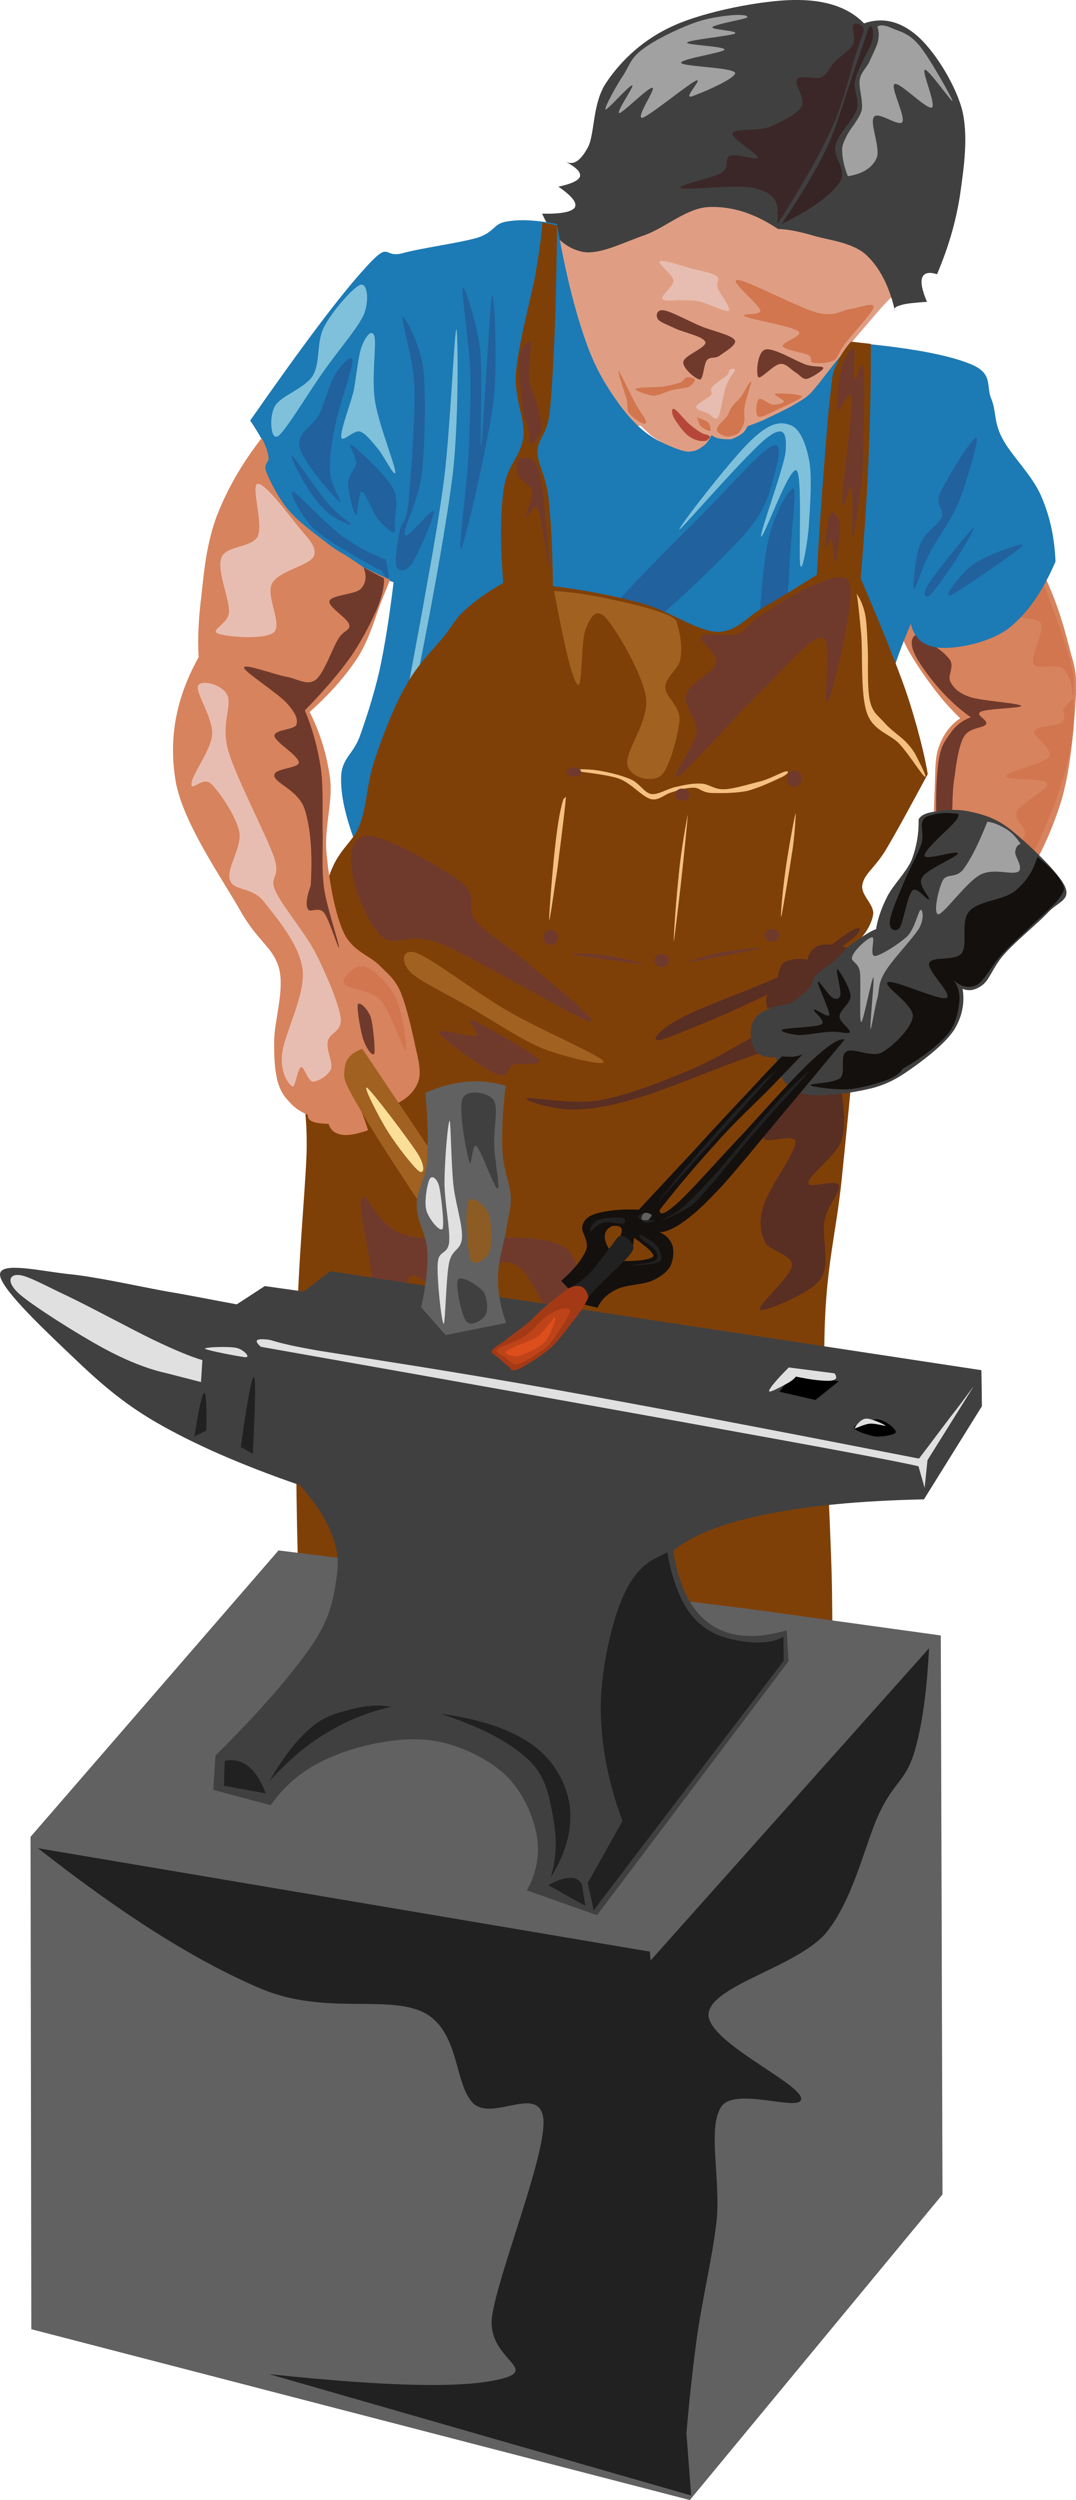 <?xml version="1.0" encoding="utf-8"?>
<!-- Generator: Adobe Illustrator 10.0, SVG Export Plug-In . SVG Version: 3.0.0 Build 77)  --><svg enable-background="new 0 0 296.82 689.112" height="689.112" i:pageBounds="0 792 612 0" i:rulerOrigin="0 0" i:viewOrigin="157 740" overflow="visible" space="preserve" viewBox="0 0 296.82 689.112" width="296.82" xmlns="http://www.w3.org/2000/svg" xmlns:a="http://ns.adobe.com/AdobeSVGViewerExtensions/3.0/" xmlns:graph="http://ns.adobe.com/Graphs/1.0/" xmlns:i="http://ns.adobe.com/AdobeIllustrator/10.0/" xmlns:x="http://ns.adobe.com/Extensibility/1.0/" xmlns:xlink="http://www.w3.org/1999/xlink">
  <g i:dimmedPercent="50" i:layer="yes" i:rgbTrio="#4F008000FFFF" id="Layer_1">
    <g>
      <path clip-rule="evenodd" d="M247.535,169.704     c0.758,0.864,2.125,1.224,4.248,1.476c2.053,0.108,5.004,0.432,8.172-0.432c3.061-0.972,7.164-3.456,10.225-5.076     c2.988-1.8,5.256-2.771,7.775-5.004c2.412-2.304,4.682-5.076,6.805-8.46c2.268,3.852,4.141,7.992,5.904,12.42     c1.764,4.5,3.168,9.36,4.355,14.004c1.08,4.356,2.053,5.688,1.801,12.6c-0.396,6.984-1.225,19.512-3.852,28.836     c-2.773,9.18-6.732,17.604-12.277,25.848l-23.219-8.496c-0.037-8.388,0.143-15.048,0.395-20.412     c0.182-5.364,0.037-8.352,1.225-11.448c1.225-3.204,3.023-5.724,5.797-7.56c-2.736-2.628-5.293-5.472-7.813-8.928     c-2.664-3.492-5.832-8.316-7.416-11.556C248.076,174.24,247.32,171.684,247.535,169.704z" fill="#D7835D" fill-rule="evenodd" i:knockout="Off"/>
      <path clip-rule="evenodd" d="M252.469,175.068     c4.68,2.304,7.775,4.464,9.432,6.624c1.584,2.052-0.684,4.464,0.287,6.264c0.9,1.692,2.232,3.096,5.508,4.212     c3.24,1.044,13.465,1.656,14.004,2.376c0.434,0.684-9.576,0.72-11.16,1.656c-1.764,0.936,2.232,2.196,1.441,3.492     c-0.936,1.044-4.5,0.864-5.977,3.204c-1.477,2.376-2.16,7.164-2.627,10.872c-0.648,3.636-0.613,7.272-0.721,10.512     c-0.072,3.132-0.217,5.76-0.037,8.172l-4.066-0.252c-0.504-9.288-0.396-16.056,0.18-21.132c0.576-5.076,1.656-6.444,3.24-8.676     c1.475-2.268,3.42-3.78,5.832-4.68c-3.096-2.196-5.76-4.608-8.389-7.524c-2.736-3.024-5.867-7.272-7.057-9.828     C251.172,177.804,251.209,176.04,252.469,175.068z" fill="#6F3A2C" fill-rule="evenodd" i:knockout="Off"/>
      <path clip-rule="evenodd" d="M296.027,192.384     c0.721,6.264-0.215,13.392-2.664,21.924c-2.52,8.46-6.551,17.784-12.24,28.512l-5.219-4.428c3.744-3.096,6.012-5.832,6.805-8.208     c0.646-2.52-3.24-3.996-2.232-6.372c0.971-2.376,8.928-6.3,8.459-7.884c-0.539-1.692-11.52-0.72-11.412-1.944     c0-1.368,10.584-3.384,11.916-5.472c1.152-2.124-4.607-5.472-4.104-6.984c0.504-1.62,5.688-1.188,7.092-2.16     c1.297-1.008,1.549-2.232,0.756-3.816L296.027,192.384z" fill="#D2764F" fill-rule="evenodd" i:knockout="Off"/>
      <path clip-rule="evenodd" d="M295.992,192.636     c-0.107-4.068-1.045-6.732-2.809-8.388c-1.908-1.548-7.055,0.684-8.064-1.224c-0.971-2.196,2.809-8.568,2.16-10.944     c-0.898-2.304-7.127-1.116-7.02-2.844c0.072-1.836,2.701-4.428,7.74-7.92c2.412,6.336,4.355,11.412,5.688,15.516     c1.225,3.996,1.945,6.192,2.305,8.82C296.352,188.244,296.352,190.62,295.992,192.636z" fill="#D2764F" fill-rule="evenodd" i:knockout="Off"/>
      <path clip-rule="evenodd" d="M179.676,120.096l-2.988-2.772l-6.984,1.26     c-7.451-5.796-12.455-13.32-15.154-22.86c-2.736-9.648-3.168-20.88-1.152-34.272l8.568,0.576l-2.953-7.668     c3.348-1.98,5.041-3.492,5.221-4.536c0.18-1.152-1.439-1.836-4.465-2.052c5.148-5.328,8.137-9.18,9.396-11.7     c1.115-2.556,0.324-3.672-2.377-3.348c2.701-4.068,4.572-6.948,5.762-9.072c1.15-2.124,1.475-3.204,1.115-3.384     c3.779-5.076,8.748-9.144,15.443-12.204c6.625-3.24,15.408-6.408,24.012-6.444c8.461,0,18.576,2.268,26.605,6.372     c7.92,4.032,17.027,9.396,20.951,17.46c3.672,7.992,2.447,21.888,2.016,30.024c-0.504,8.028-1.764,13.788-4.32,17.82     c-1.619-0.648-2.734-0.576-3.49,0.36c-0.793,0.972-1.189,2.484-1.189,5.076c-1.439-0.828-3.348-0.288-5.867,1.62     c-2.629,1.836-5.904,5.832-9.252,9.756c-3.42,3.888-6.84,8.244-10.656,13.355c-1.332,2.521-3.744,4.896-7.381,7.272     c-3.707,2.412-8.279,4.5-14.256,6.804c-1.223,1.836-2.592,2.988-4.248,3.456c-1.764,0.468-3.527,0.252-5.723-0.648     c-1.477,2.772-3.529,4.212-6.301,4.176C187.236,124.488,183.744,123.012,179.676,120.096z" fill="#DF9E83" fill-rule="evenodd" i:knockout="Off"/>
      <path clip-rule="evenodd" d="M230.039,99.324     c1.369-0.972,1.369-2.376,3.205-4.752c1.871-2.484,7.379-8.316,7.775-9.864c0.217-1.548-3.779,0.036-6.299,0.432     c-2.557,0.288-4.105,2.268-9.217,1.08c-5.328-1.44-19.439-9-22.068-9.072c-2.555-0.036,5.797,6.552,6.301,8.388     c0.18,1.62-5.904,0.648-4.213,1.656c1.836,0.972,12.744,2.664,14.689,4.104c1.654,1.368-4.752,2.988-4.248,4.176     c0.504,1.044,5.543,1.656,7.055,2.412c1.332,0.756,0.109,1.836,1.332,2.124C225.539,100.188,228.455,100.188,230.039,99.324z" fill="#D2764F" fill-rule="evenodd" i:knockout="Off"/>
      <path clip-rule="evenodd" d="M201.961,112.104     c-0.686,0.792-0.721,1.512-1.369,2.556c-0.756,1.044-2.809,2.592-2.809,3.672c-0.143,1.008,1.441,1.62,2.412,1.98     c0.938,0.108,2.412-0.144,3.313-0.756c0.828-0.792,1.369-1.836,1.764-3.132c0.324-1.224-0.215-2.664,0.18-4.464     c0.252-1.944,1.908-6.372,1.766-6.768c-0.324-0.468-1.908,2.916-2.809,4.176C203.473,110.484,202.607,111.168,201.961,112.104z" fill="#D2764F" fill-rule="evenodd" i:knockout="Off"/>
      <path clip-rule="evenodd" d="M227.123,101.448     c-0.215-0.72-2.088-0.108-4.787-0.936c-2.771-0.936-9-4.788-11.195-4.176c-2.305,0.576-2.629,6.912-1.945,7.632     c0.721,0.612,4.141-3.42,5.977-3.636c1.656-0.252,2.916,1.476,4.176,2.268c1.152,0.576,1.908,2.016,3.24,1.836     C223.92,104.112,227.053,102.096,227.123,101.448z" fill="#6F3A2C" fill-rule="evenodd" i:knockout="Off"/>
      <path clip-rule="evenodd" d="M183.096,85.536     c2.016,0.252,6.949,3.024,10.369,4.428c3.203,1.296,8.352,2.376,9.215,3.78c0.793,1.332-3.023,3.384-4.248,4.356     c-1.404,0.864-2.555,0.108-3.455,1.224c-0.865,1.08-0.9,5.112-1.908,5.292c-1.117-0.072-4.861-3.132-4.572-4.896     c0.287-1.8,6.301-3.816,6.084-5.364c-0.396-1.62-5.867-2.664-8.064-3.708c-2.232-1.044-4.5-1.872-5.004-2.628     C180.828,87.048,181.08,85.248,183.096,85.536z" fill="#6F3A2C" fill-rule="evenodd" i:knockout="Off"/>
      <path clip-rule="evenodd" d="M191.699,104.652     c0.037,0.396-0.791,1.548-1.799,2.052c-1.117,0.36-2.771,0.396-4.393,0.792c-1.691,0.36-3.6,1.584-5.291,1.584     c-1.836-0.18-5.293-1.512-4.934-1.908c0.361-0.432,5.148-0.396,7.273-0.576c2.016-0.288,3.814-0.756,5.004-1.116     c1.115-0.432,1.152-1.368,1.908-1.44C190.152,103.788,191.592,104.22,191.699,104.652z" fill="#D2764F" fill-rule="evenodd" i:knockout="Off"/>
      <path clip-rule="evenodd" d="M192.924,115.344     c0.432,0.144,1.943,0.576,2.447,1.152c0.506,0.54,0.793,2.052,0.576,2.304c-0.324,0.108-2.051-0.684-2.555-1.26     c-0.686-0.684-0.938-2.16-1.045-2.484C192.24,114.696,192.385,115.02,192.924,115.344z" fill="#D2764F" fill-rule="evenodd" i:knockout="Off"/>
      <path clip-rule="evenodd" d="M194.221,119.664     c-1.225-0.54-2.449-1.44-3.816-2.556c-1.512-1.26-3.637-4.068-4.428-4.392c-0.793-0.36-0.756,1.224-0.037,2.52     c0.756,1.26,2.592,4.032,4.248,5.112c1.477,1.008,3.025,1.44,4.645,1.152c0.684-0.504,1.152-0.828,1.008-1.116     C195.695,120.06,195.156,119.772,194.221,119.664z" fill="#B64738" fill-rule="evenodd" i:knockout="Off"/>
      <path clip-rule="evenodd" d="M178.164,116.064     c-0.324-1.08-1.836-2.844-3.023-5.148c-1.297-2.34-4.141-8.496-4.5-8.604c-0.469-0.108,1.764,5.976,2.268,7.956     c0.396,1.908-0.107,2.448,0.576,3.564c0.684,0.972,2.664,2.412,3.564,2.772C177.768,116.928,178.416,116.928,178.164,116.064z" fill="#D2764F" fill-rule="evenodd" i:knockout="Off"/>
      <path clip-rule="evenodd" d="M191.088,74.124     c2.664,0.648,5.328,1.08,6.625,1.98c1.08,0.792-0.324,1.692,0.252,3.276c0.574,1.62,3.779,5.508,3.096,6.264     c-0.9,0.504-5.725-1.944-7.813-2.484c-2.125-0.468-2.988-0.324-4.68-0.396c-1.873-0.144-5.4,0.468-5.869-0.396     c-0.432-0.936,3.061-3.348,3.098-5.004c-0.252-1.836-4.609-4.752-3.744-5.292C182.844,71.424,188.496,73.404,191.088,74.124z" fill="#E8BDB1" fill-rule="evenodd" i:knockout="Off"/>
      <path clip-rule="evenodd" d="M202.717,102.132     c-0.289,0.756-1.656,2.088-2.449,4.284c-0.791,2.124-1.367,7.2-2.123,8.568c-0.9,1.152-1.801-0.54-2.844-1.044     c-1.152-0.504-3.385-1.008-3.24-1.8c0.107-0.828,3.275-2.412,4.068-3.204c0.611-0.9-0.506-1.296,0.252-2.16     c0.684-0.972,3.383-2.592,4.211-3.348c0.721-0.864,0.359-1.368,0.721-1.512C201.6,101.7,202.859,101.268,202.717,102.132z" fill="#E8BDB1" fill-rule="evenodd" i:knockout="Off"/>
      <path clip-rule="evenodd" d="M221.184,109.26     c0.145,0.576-3.887,2.304-5.867,3.24c-2.053,0.936-5.148,2.7-6.084,2.376c-1.008-0.504-0.613-4.248,0.072-4.824     c0.684-0.54,2.627,1.296,3.887,1.476c1.117,0.036,2.881-0.324,3.061-0.792c0.107-0.54-3.275-2.016-2.375-2.196     C214.668,108.288,220.896,108.576,221.184,109.26z" fill="#D2764F" fill-rule="evenodd" i:knockout="Off"/>
      <path clip-rule="evenodd" d="M214.596,63.108     c-6.623-4.428-12.816-6.264-18.973-6.048c-6.191,0.252-11.916,5.616-17.746,7.74c-5.941,2.016-12.529,5.544-17.244,4.608     c-4.789-1.044-8.389-4.5-11.089-10.512c5.257,0.108,8.208-0.504,9.001-1.692c0.756-1.296-0.793-3.168-4.5-5.76     c3.563-0.72,5.543-1.692,5.939-2.772c0.324-1.152-0.936-2.484-3.781-3.996c2.197,0.9,4.068-0.504,6.049-4.212     c1.871-3.816,1.152-12.42,5.221-18.036c3.887-5.724,9.971-11.664,18.539-15.444C194.58,3.132,210.096,0.108,218.951,0     c8.785-0.144,15.121,2.052,19.404,6.444c5.113-1.8,9.938-0.576,14.473,3.276c4.572,3.852,10.295,12.672,12.455,20.088     c1.945,7.272,0.648,16.128-0.432,23.796c-1.188,7.74-3.313,14.796-6.371,21.996c-2.232-0.756-3.637-0.324-4.068,0.9     c-0.504,1.224-0.072,3.456,1.297,6.696c-3.422,0.252-5.797,0.432-7.273,0.936c-1.512,0.396-1.98,0.936-1.547,1.62     c-1.584-6.948-4.213-11.952-7.885-15.444c-3.744-3.456-10.26-4.104-14.291-5.256C220.572,63.828,217.297,63.18,214.596,63.108z" fill="#404040" fill-rule="evenodd" i:knockout="Off"/>
      <path clip-rule="evenodd" d="M182.088,121.716     c-4.068-2.016-7.596-5.328-11.123-10.08c-3.492-4.824-6.842-10.008-9.648-18.324c-2.916-8.424-5.473-18.756-7.668-31.572     c-5.833-1.116-10.369-1.332-14.041-0.648c-3.6,0.648-3.096,2.808-7.776,4.392c-4.896,1.476-15.768,2.88-20.952,4.356     c-5.256,1.296-3.096-3.78-10.044,3.924c-7.128,7.776-17.46,21.6-31.824,42.156c2.628,3.852,4.248,6.876,4.86,9.216     c0.504,2.304-2.34,1.548-1.188,4.536c1.152,2.916,3.888,8.64,8.064,12.888c4.032,4.176,11.664,8.82,16.38,11.988     c4.608,2.988,8.424,4.968,11.448,5.94c-1.116,9.216-2.376,17.28-3.924,24.48c-1.692,7.2-3.708,13.248-5.508,18.288     c-1.872,4.788-4.896,5.868-5.04,10.872c-0.18,5.004,1.224,11.232,4.212,18.972l139.897-7.668     c4.5-7.704,7.092-14.004,8.172-19.296c0.971-5.292-2.916-6.588-2.088-12.204c0.826-5.832,3.096-12.924,6.947-21.96     c1.043,4.104,3.637,6.3,8.172,6.588c4.5,0.288,12.961-1.26,18.432-5.076c5.293-3.996,9.684-10.224,13.32-18.684     c-0.252-6.408-1.477-12.384-3.959-18.072c-2.521-5.868-8.461-11.412-10.729-15.948c-2.377-4.428-1.621-7.524-3.025-10.836     c-1.547-3.528,0.721-6.948-5.688-9.576c-6.516-2.664-17.352-4.608-32.904-5.976c-0.971,1.08-2.051,2.592-3.527,4.392     c-1.512,1.836-3.779,4.716-5.148,6.552c-1.439,1.656-1.943,2.52-3.311,3.708c-1.441,1.152-3.098,2.088-5.113,3.24     c-2.051,1.08-4.859,2.412-6.768,3.312c-1.943,0.864-3.527,1.44-4.752,1.872c-0.396,0.72-0.9,1.548-1.656,2.088     c-0.828,0.684-1.729,1.08-2.699,1.476c-1.117,0.144-2.557,0-3.492-0.144c-0.936-0.252-1.693-0.54-2.125-1.008     c-0.287,0.937-0.971,1.8-1.656,2.592c-0.971,0.756-1.836,1.404-2.986,1.8c-1.189,0.18-1.693,0.396-3.313-0.036     C186.66,123.768,184.68,122.976,182.088,121.716z" fill="#1C7AB5" fill-rule="evenodd" i:knockout="Off"/>
      <path clip-rule="evenodd" d="M97.236,99.504     c-0.036,2.412-3.744,12.384-4.752,17.712c-1.116,5.148-1.656,9.36-1.476,12.924c0.144,3.564,3.924,9.144,2.592,8.136     c-1.44-1.224-10.08-10.98-10.944-14.976c-0.864-4.068,3.672-5.796,5.436-9.072c1.584-3.456,2.736-8.316,4.284-10.836     C93.816,100.764,97.2,97.2,97.236,99.504z" fill="#21619D" fill-rule="evenodd" i:knockout="Off"/>
      <path clip-rule="evenodd" d="M90.612,138.924     c-2.808-3.24-8.964-12.42-10.008-13.248c-1.008-0.792,2.124,5.508,3.852,8.208c1.656,2.7,3.636,5.328,5.796,7.308     c2.088,1.8,6.336,3.708,6.516,3.384C96.696,144.072,93.348,142.092,90.612,138.924z" fill="#21619D" fill-rule="evenodd" i:knockout="Off"/>
      <path clip-rule="evenodd" d="M108.936,143.892     c-0.072-2.196,1.296-5.904-0.612-9.468c-2.052-3.636-9.468-10.476-11.16-11.628c-1.692-1.188,1.224,3.132,1.116,4.896     c-0.288,1.692-2.196,3.06-2.232,5.508c0,2.34,1.404,8.208,2.124,8.712c0.54,0.288,0.684-6.552,1.692-6.372     c0.936,0.18,2.844,5.472,4.32,7.416c1.44,1.908,3.492,3.564,4.356,3.852C109.26,146.88,108.936,145.908,108.936,143.892z" fill="#21619D" fill-rule="evenodd" i:knockout="Off"/>
      <path clip-rule="evenodd" d="M104.976,156.636     c0.72,0.936-0.396,0.504-3.492-1.296c-3.24-1.908-11.34-6.3-14.868-9.576c-3.528-3.384-7.092-10.548-5.832-10.224     c1.224,0.36,8.928,8.712,13.248,11.988c4.248,3.06,8.316,5.292,12.348,6.696c0.648,2.952,0.936,4.644,0.72,5.076     C106.848,159.624,106.092,158.868,104.976,156.636z" fill="#21619D" fill-rule="evenodd" i:knockout="Off"/>
      <path clip-rule="evenodd" d="M112.68,138.492     c0.684-6.768,1.836-22.932,1.656-31.536c-0.324-8.568-3.744-18.684-3.312-19.512c0.396-0.828,4.86,7.128,5.76,14.436     c0.756,7.272,0.432,20.952-0.432,28.692c-0.864,7.596-5.292,14.976-4.68,16.848c0.576,1.692,7.488-7.74,7.956-6.372     c0.252,1.404-4.284,11.628-5.976,14.292c-1.8,2.376-3.672,2.304-4.248,0.756c-0.648-1.62,0.288-6.876,0.864-9.792     C110.844,143.244,111.924,145.08,112.68,138.492z" fill="#21619D" fill-rule="evenodd" i:knockout="Off"/>
      <path clip-rule="evenodd" d="M103.32,92.808     c0.54,2.484-0.864,11.268,0.108,17.604c0.936,6.3,5.4,17.244,5.616,19.656c0.036,2.16-3.24-4.608-4.824-6.408     c-1.62-1.908-3.312-4.176-4.932-4.716c-1.8-0.468-4.86,3.24-5.148,1.548c-0.252-1.872,2.304-8.46,3.384-12.564     c0.828-4.284,1.26-9.864,2.268-12.42C100.728,92.844,102.6,90.324,103.32,92.808z" fill="#7FC0DB" fill-rule="evenodd" i:knockout="Off"/>
      <path clip-rule="evenodd" d="M100.368,86.724     c-1.872,3.996-7.092,9.9-11.088,15.624c-4.068,5.688-10.224,16.02-12.492,17.82c-2.232,1.548-2.592-5.508-0.936-8.244     c1.548-2.808,8.064-4.752,10.404-8.316c2.232-3.744,0.936-9.432,3.204-13.608c2.232-4.284,8.064-10.944,10.008-11.52     C101.268,77.976,101.988,82.62,100.368,86.724z" fill="#7FC0DB" fill-rule="evenodd" i:knockout="Off"/>
      <path clip-rule="evenodd" d="M125.892,90.72     c0.396-0.18,0.792,23.292-0.9,39.168c-1.908,15.876-6.984,42.444-9.54,55.116c-2.592,12.42-5.616,21.78-5.472,19.332     c0.18-2.628,4.032-22.392,6.264-34.596c2.16-12.312,4.644-25.092,6.336-38.34C124.2,118.08,125.352,91.044,125.892,90.72z" fill="#7FC0DB" fill-rule="evenodd" i:knockout="Off"/>
      <path clip-rule="evenodd" d="M223.271,127.188     c0.828,4.86,0.109,13.716-0.215,18.648c-0.469,4.86-1.836,12.42-2.305,9.9c-0.504-2.808,0.648-24.732-1.008-26.064     c-1.98-1.332-9.18,19.044-9.793,18.216c-0.395-1.08,6.266-18.792,6.77-23.436c0.324-4.716-0.217-7.452-4.969-3.924     c-5.004,3.672-23.58,25.164-24.336,25.452c-0.756-0.036,14.615-19.836,19.871-24.696c5.148-4.896,7.957-5.148,10.766-4.104     C220.68,118.116,222.371,122.328,223.271,127.188z" fill="#7FC0DB" fill-rule="evenodd" i:knockout="Off"/>
      <path clip-rule="evenodd" d="M205.813,146.772     c6.336-7.416,6.516-11.916,7.775-15.84c1.188-4.104,2.305-9.36-0.539-7.992c-3.098,1.368-8.82,8.064-17.029,16.488     c-8.207,8.46-28.08,27.612-31.572,33.732c-3.455,5.868,3.744,6.336,10.766,1.98C182.16,170.64,199.26,154.152,205.813,146.772z" fill="#21619D" fill-rule="evenodd" i:knockout="Off"/>
      <path clip-rule="evenodd" d="M216.072,172.188     c1.404-5.616,1.619-16.596,2.16-22.932c0.432-6.336,1.584-14.724,0.539-14.616c-1.188,0.144-5.543,7.416-7.092,15.444     c-1.547,7.992-2.951,28.08-2.123,31.932C210.313,185.616,214.523,177.66,216.072,172.188z" fill="#21619D" fill-rule="evenodd" i:knockout="Off"/>
      <path clip-rule="evenodd" d="M262.115,164.124     c2.27-0.972,18.793-12.312,19.98-13.752c1.045-1.332-10.225,2.664-13.535,5.184C265.141,157.86,259.885,164.88,262.115,164.124z" fill="#21619D" fill-rule="evenodd" i:knockout="Off"/>
      <path clip-rule="evenodd" d="M256.248,160.812     c2.053-3.204,11.123-14.472,12.348-15.336c0.973-0.864-3.672,6.948-5.725,10.116c-2.158,3.06-5.326,7.632-6.443,8.568     C255.275,165.024,254.195,163.908,256.248,160.812z" fill="#21619D" fill-rule="evenodd" i:knockout="Off"/>
      <path clip-rule="evenodd" d="M256.141,153.036     c2.051-4.176,5.975-9.072,8.279-14.544c2.232-5.544,5.652-17.388,4.969-17.892c-1.045-0.396-8.316,11.448-10.008,15.264     c-1.549,3.636,1.223,4.356,0.395,6.732c-1.043,2.268-4.643,4.032-5.939,7.38c-1.332,3.276-2.123,11.916-1.691,12.456     C252.432,162.792,254.088,157.068,256.141,153.036z" fill="#21619D" fill-rule="evenodd" i:knockout="Off"/>
      <path clip-rule="evenodd" d="M129.744,102.528     c0.18,7.848-0.18,15.408-0.54,23.652c-0.432,8.208-3.096,27.216-1.872,24.804c1.188-2.772,7.308-28.656,8.784-40.284     c1.296-11.808,0.144-31.068-0.396-29.16c-0.576,2.088-2.484,38.628-2.952,41.292c-0.576,2.34,0.468-19.152-0.324-26.424     c-0.864-7.38-4.392-18.072-4.752-17.1C127.152,80.424,129.456,94.5,129.744,102.528z" fill="#21619D" fill-rule="evenodd" i:knockout="Off"/>
      <path clip-rule="evenodd" d="M149.58,61.272     c-0.072,2.772-0.756,7.632-1.908,14.58c-1.368,7.02-4.716,19.152-5.328,26.82c-0.576,7.416,2.52,12.313,2.052,17.748     c-0.648,5.364-4.5,7.56-5.436,14.364c-0.972,6.84-0.972,15.192-0.144,25.884c-4.356,2.52-7.632,4.86-10.368,7.308     c-2.7,2.376-2.952,3.456-5.616,6.984c-2.772,3.528-7.632,8.064-10.836,14.004c-3.384,5.796-6.624,14.364-8.748,20.844     c-2.16,6.516-1.836,11.52-4.032,17.64c-2.376,5.904-7.02,6.696-9.504,17.928c-2.628,11.34-4.608,36.612-5.508,49.032     c-0.864,12.096,0.648,11.34,0.36,23.688c-0.504,12.384-2.376,29.988-2.7,50.04c-0.396,20.053-0.216,49.393,0.54,69.12     c0.792,19.584,1.944,35.172,3.852,47.592l143.064-1.367c0.467-11.593,0.432-26.568,0.18-46.044     c-0.396-19.692-2.52-50.94-2.053-69.876c0.469-18.864,3.061-26.784,4.717-42.229c1.584-15.624,3.959-39.348,4.607-50.22     c0.469-10.908,0.18-15.552-1.26-14.472c3.24-2.952,4.896-5.868,5.365-8.604c0.287-2.844-3.529-5.292-2.988-8.172     c0.539-3.024,3.275-4.428,6.408-9.504c3.059-5.112,6.803-12.06,11.627-20.988c-0.648-3.96-1.691-8.244-2.988-12.996     c-1.367-4.752-2.447-8.568-5.039-15.336c-2.592-6.912-6.084-15.336-10.477-25.668c0.973-11.16,1.691-21.708,2.16-32.616     c0.469-10.944,0.684-21.276,0.648-31.968l-5.473-0.612c-1.836,2.088-3.203,4.212-4.104,6.516     c-0.936,2.232-1.008,2.232-1.477,7.092c-0.611,4.824-1.295,13.068-1.908,21.672c-0.684,8.46-1.332,18.072-1.943,28.98     c-5.221,3.276-10.008,6.3-14.652,8.928s-7.379,6.84-12.924,6.804c-5.688-0.324-12.672-5.544-20.268-7.74     c-7.633-2.124-15.805-3.744-24.949-4.86c-0.107-10.368-0.576-18.468-1.26-24.696c-0.791-6.192-2.987-8.784-2.987-12.348     c0.072-3.708,2.339-4.356,3.204-9.72c0.756-5.544,1.08-14.112,1.512-22.932c0.359-8.892,0.539-18.648,0.684-29.7     C152.316,61.884,150.947,61.596,149.58,61.272z" fill="#7F4008" fill-rule="evenodd" i:knockout="Off"/>
      <path clip-rule="evenodd" d="M237.709,132.732     c0.395-5.004,0.539-9.216,0.574-14.436c0-5.364,0.289-14.94-0.107-17.208c-0.504-2.268-1.943,4.392-2.375,3.6     c-0.434-0.972,0.215-8.172-0.289-8.676c-0.684-0.468-2.664,2.664-3.42,5.652c-0.828,2.808-1.619,9.936-1.115,11.376     c0.504,1.368,3.635-7.308,3.959-2.988c0.18,4.356-2.699,24.48-2.664,28.728c0,3.888,2.053-5.976,2.701-4.464     c0.395,1.62-0.145,13.968,0.324,13.86C235.801,147.744,237.061,137.736,237.709,132.732z" fill="#6F3A2C" fill-rule="evenodd" i:knockout="Off"/>
      <path clip-rule="evenodd" d="M231.588,143.532     c0.289,1.26,0.035,4.32-0.18,6.264c-0.289,1.872-0.793,5.364-1.08,5.22c-0.359-0.324-0.504-5.328-0.863-6.12     c-0.613-0.72-1.621,3.024-1.766,1.908c-0.18-1.224,0.613-7.92,1.262-9.108C229.607,140.4,231.084,142.128,231.588,143.532z" fill="#6F3A2C" fill-rule="evenodd" i:knockout="Off"/>
      <path clip-rule="evenodd" d="M147.312,127.116     c1.044,1.152,1.548,3.276,2.196,6.804c0.611,3.456,1.045,10.26,1.439,14.04c0.324,3.636,0.721,9.288,0.361,8.064     c-0.504-1.44-1.836-13.5-2.88-15.768c-1.044-2.232-3.06,3.024-3.276,2.304c-0.36-0.9,1.98-5.292,1.62-7.2     c-0.504-1.944-3.276-2.916-3.888-4.284c-0.648-1.548-0.54-3.708,0.18-4.392C143.82,126,146.16,125.82,147.312,127.116z" fill="#6F3A2C" fill-rule="evenodd" i:knockout="Off"/>
      <path clip-rule="evenodd" d="M145.656,117.828     c-0.468-1.728-1.152-2.628-1.512-5.76c-0.468-3.348-1.26-10.548-0.864-13.536c0.288-2.988,2.556-5.04,3.06-4.068     c0.36,1.008-0.756,6.948-0.432,9.9c0.36,2.772,1.584,4.716,2.304,7.092c0.504,2.268,1.332,4.968,1.08,6.84     c-0.252,1.872-2.16,4.068-2.664,4.104C146.016,122.256,146.016,119.484,145.656,117.828z" fill="#6F3A2C" fill-rule="evenodd" i:knockout="Off"/>
      <path clip-rule="evenodd" d="M234.107,160.236     c-1.584-2.448-5.795-0.504-9.863,1.116c-4.176,1.62-10.873,5.976-14.4,8.352c-3.637,2.196-3.707,4.068-6.48,5.076     c-2.771,0.9-8.928-0.792-9.863,0.612c-1.008,1.368,4.68,4.68,4.031,7.452c-0.863,2.628-7.307,5.4-8.244,8.604     c-0.971,3.168,3.168,6.588,2.846,10.404c-0.469,3.888-8.172,13.932-5.076,12.204c3.168-2.124,16.451-17.424,23.328-23.94     c6.695-6.552,13.463-14.904,16.559-14.364c2.809,0.576,0.109,17.712,1.08,17.784c1.045-0.144,3.816-12.312,4.969-17.892     C233.928,169.956,235.549,162.648,234.107,160.236z" fill="#6F3A2C" fill-rule="evenodd" i:knockout="Off"/>
      <path clip-rule="evenodd" d="M236.305,163.656     c0.395,1.98,0.719,5.652,1.26,11.16c0.467,5.544-0.252,16.488,1.584,21.708c1.764,5.076,6.371,5.652,9.107,8.676     c2.664,2.988,5.904,8.208,6.805,8.856c0.684,0.432-0.109-1.404-2.377-5.796c-0.504-1.08-1.512-2.412-2.879-3.852     c-1.477-1.476-4.068-3.204-5.689-5.04c-1.727-2.016-3.383-2.772-4.139-6.156c-0.793-3.456-0.469-9.792-0.576-13.752     c-0.18-3.996-0.252-7.02-0.648-9.612C238.248,167.184,237.385,165.168,236.305,163.656z" fill="#F5C080" fill-rule="evenodd" i:knockout="Off"/>
      <path clip-rule="evenodd" d="M216.107,213.984     c-1.943,0.936-6.371,3.06-9.828,3.996c-3.492,0.72-7.92,0.684-10.367,0.576c-2.557-0.288-2.771-1.368-4.535-1.44     c-1.766-0.036-4.141,0.612-6.014,1.26c-1.943,0.432-3.635,2.484-5.902,1.872c-2.484-0.756-5.148-4.248-8.678-5.616     c-3.744-1.296-11.664-1.944-12.779-2.231c-0.973-0.432,3.889-0.504,6.66-0.072c2.664,0.396,6.768,1.332,9.396,2.52     c2.375,1.044,3.6,3.636,5.615,4.032c2.053,0.18,4.32-1.44,6.66-1.944c2.34-0.54,4.717-1.08,7.129-0.936     c2.123,0.072,3.527,1.656,6.299,1.548c2.771-0.072,7.561-1.62,10.477-2.304c2.844-0.9,5.363-2.412,6.443-2.592     C217.619,212.436,217.801,212.976,216.107,213.984z" fill="#F5C080" fill-rule="evenodd" i:knockout="Off"/>
      <path clip-rule="evenodd" d="M186.732,171.684     c1.115,3.852,1.475,7.092,0.936,10.116c-0.576,2.808-4.176,4.896-4.141,7.632c-0.072,2.736,4.105,4.932,3.924,9.072     c-0.359,4.032-2.734,13.32-5.184,15.372c-2.555,1.908-8.496,0.54-9.215-3.132c-0.721-3.708,6.047-11.772,5.146-18.504     c-1.115-6.876-8.172-18.648-11.016-21.852c-2.807-3.132-4.355-0.18-5.615,3.024c-1.369,3.132-0.828,16.884-2.268,15.3     c-1.514-1.764-3.564-10.368-6.445-25.812c3.996,0.252,8.352,0.792,13.213,1.764c4.787,1.008,12.061,2.592,15.588,3.924     C185.148,169.704,186.695,170.784,186.732,171.684z" fill="#A16121" fill-rule="evenodd" i:knockout="Off"/>
      <path clip-rule="evenodd" d="M189.756,224.64     c-0.035,0.396-1.152,12.168-1.836,18.108c-0.648,5.832-2.016,16.956-2.016,16.704c-0.217-0.54,0.756-13.176,1.404-19.008     C187.848,234.504,189.684,224.28,189.756,224.64z" fill="#F5C080" fill-rule="evenodd" i:knockout="Off"/>
      <path clip-rule="evenodd" d="M156.133,219.636     c-0.721,7.38-1.621,13.68-2.305,19.44c-0.9,5.652-2.232,15.552-2.34,14.436c-0.072-1.296,1.08-15.912,1.799-21.492     c0.648-5.58,1.369-9.468,2.16-11.808L156.133,219.636z" fill="#F5C080" fill-rule="evenodd" i:knockout="Off"/>
      <path clip-rule="evenodd" d="M219.42,224.316     c-0.359,1.26-2.232,11.376-2.844,16.308c-0.684,4.788-1.404,12.996-1.045,11.988c0.324-1.26,2.484-14.184,3.168-18.9     C219.348,228.888,219.637,223.164,219.42,224.316z" fill="#F5C080" fill-rule="evenodd" i:knockout="Off"/>
      <path clip-rule="evenodd" d="M221.076,214.776     c-0.072,1.224-1.045,2.16-2.16,2.088c-1.115-0.072-1.943-1.116-1.836-2.376c0.072-1.224,1.043-2.196,2.16-2.124     C220.32,212.436,221.148,213.516,221.076,214.776z" fill="#6F3A2C" fill-rule="evenodd" i:knockout="Off"/>
      <path clip-rule="evenodd" d="M190.225,219.168     c-0.072,0.936-1.008,1.656-2.125,1.584c-1.08-0.072-1.943-0.9-1.871-1.836s1.008-1.62,2.123-1.548     C189.432,217.44,190.297,218.268,190.225,219.168z" fill="#6F3A2C" fill-rule="evenodd" i:knockout="Off"/>
      <path clip-rule="evenodd" d="M160.344,212.94     c-0.035,0.72-0.973,1.224-2.088,1.152c-1.115-0.072-1.98-0.72-1.908-1.44c0.037-0.72,0.973-1.26,2.088-1.188     C159.516,211.536,160.381,212.184,160.344,212.94z" fill="#6F3A2C" fill-rule="evenodd" i:knockout="Off"/>
      <path clip-rule="evenodd" d="M153.936,258.516     c-0.107,1.152-1.043,2.016-2.16,1.944c-1.115-0.072-1.944-1.08-1.872-2.196c0.072-1.152,1.043-2.016,2.161-1.944     C153.145,256.392,154.008,257.364,153.936,258.516z" fill="#6F3A2C" fill-rule="evenodd" i:knockout="Off"/>
      <path clip-rule="evenodd" d="M184.535,264.888     c-0.035,0.972-1.008,1.692-2.088,1.62c-1.115-0.072-1.979-0.9-1.908-1.872c0.072-0.972,1.01-1.692,2.125-1.62     S184.607,263.916,184.535,264.888z" fill="#6F3A2C" fill-rule="evenodd" i:knockout="Off"/>
      <path clip-rule="evenodd" d="M214.92,257.976     c-0.035,0.972-1.008,1.692-2.088,1.62c-1.115-0.072-1.98-0.9-1.908-1.872s1.008-1.692,2.125-1.62     C214.164,256.176,214.992,257.004,214.92,257.976z" fill="#6F3A2C" fill-rule="evenodd" i:knockout="Off"/>
      <path clip-rule="evenodd" d="M234.576,259.236     c-3.852,2.88-12.889,9.504-21.564,14.184c-8.783,4.644-25.775,11.592-30.131,13.068c-4.285,1.188-1.441-2.484,4.5-5.616     c5.902-3.384,22.822-9.108,30.924-13.284c7.955-4.14,14.076-9.864,16.848-11.196C237.744,254.952,238.248,256.32,234.576,259.236     z" fill="#592E23" fill-rule="evenodd" i:knockout="Off"/>
      <path clip-rule="evenodd" d="M235.908,271.692     c-2.412-0.216-10.836,4.644-18.18,8.46c-7.453,3.78-16.992,10.08-25.705,14.04c-8.82,3.744-18.576,7.632-26.352,9.036     c-7.813,1.404-19.08-0.972-20.34-0.468c-1.224,0.432,7.092,3.132,12.6,3.096c5.4-0.18,9.541-0.684,19.369-3.6     c9.684-3.06,30.238-12.06,38.482-13.68c8.029-1.548,11.305,0.36,10.404,4.464c-0.936,4.176-14.4,16.02-15.516,19.836     c-1.08,3.564,8.604-1.188,8.783,1.98c-0.143,3.132-7.199,12.42-8.676,17.028c-1.512,4.5-1.08,7.488,0.182,10.368     c1.295,2.771,7.631,3.384,7.486,6.552c-0.287,3.204-10.043,11.448-8.711,12.24c1.367,0.504,13.535-4.355,16.631-8.46     c2.809-4.212,0.252-11.628,1.08-16.02c0.793-4.464,4.645-8.136,3.924-9.9c-0.826-1.8-8.531,1.26-8.387-0.684     c0.18-2.088,7.309-7.128,9.035-11.232c1.404-4.212,0.648-9.576,0.252-13.176c-0.504-3.528-2.988-5.112-2.592-8.1     c0.469-3.24,4.752-8.532,5.221-10.584c0.287-2.124-3.492,0.252-3.277-1.62C231.805,279.288,238.141,271.836,235.908,271.692z" fill="#592E23" fill-rule="evenodd" i:knockout="Off"/>
      <path clip-rule="evenodd" d="M102.384,230.436     c5.184,0.72,20.016,8.856,25.056,12.888c4.68,3.852,0.936,6.84,3.78,10.476c2.88,3.42,8.028,6.192,13.356,10.8     c5.292,4.644,21.672,17.496,18.035,16.884c-3.959-0.864-31.211-17.352-40.787-21.276c-9.684-3.852-12.312,1.296-16.488-2.052     c-4.212-3.636-7.92-14.112-8.352-18.792C96.444,234.684,97.272,229.716,102.384,230.436z" fill="#6F3A2C" fill-rule="evenodd" i:knockout="Off"/>
      <path clip-rule="evenodd" d="M130.356,281.232     c2.844,1.152,16.164,8.64,18.144,10.8c1.764,1.98-4.896,0.756-6.804,1.476c-2.016,0.684-1.26,3.96-4.68,2.592     c-3.6-1.512-14.868-9.54-15.876-11.304c-0.936-1.836,8.568,1.26,10.188,0.684C132.696,284.868,127.512,280.08,130.356,281.232z" fill="#6F3A2C" fill-rule="evenodd" i:knockout="Off"/>
      <path clip-rule="evenodd" d="M101.16,378.612     c-2.232-7.38,1.692-16.092,1.62-24.192c-0.288-8.1-4.536-21.996-2.88-24.192c1.62-2.304,3.456,8.172,12.744,10.44     c9.324,2.124,34.74-1.836,42.661,2.844c7.596,4.86,2.16,17.712,3.42,25.488c1.26,7.596,6.623,22.896,4.139,19.8     c-2.734-3.348-12.887-33.768-19.475-39.348c-6.66-5.508-14.256,5.076-19.584,6.048c-5.256,0.792-10.62-8.28-11.772-1.116     c-1.224,7.236,6.192,39.564,4.464,43.813C114.552,402.12,103.428,385.92,101.16,378.612z" fill="#6F3A2C" fill-rule="evenodd" i:knockout="Off"/>
      <path clip-rule="evenodd" d="M115.236,262.8     c4.5,1.872,15.876,10.62,24.552,15.696c8.532,5.04,24.804,11.952,26.604,13.932c1.619,1.8-10.332-0.972-16.417-3.312     c-6.264-2.52-13.824-7.704-20.052-11.268c-6.3-3.708-14.436-7.488-16.92-10.08C110.556,265.104,110.7,261.036,115.236,262.8z" fill="#A16121" fill-rule="evenodd" i:knockout="Off"/>
      <path clip-rule="evenodd" d="M209.699,261.396     c-1.547,0.468-17.566,3.564-19.439,3.852c-1.764,0.072,5.148-2.016,8.496-2.664C201.961,261.9,211.068,260.856,209.699,261.396z" fill="#6F3A2C" fill-rule="evenodd" i:knockout="Off"/>
      <path clip-rule="evenodd" d="M177.371,265.752     c-1.547-0.108-17.855-2.304-19.619-2.7c-1.871-0.432,5.58-0.216,8.893,0.252C169.992,263.736,178.703,265.716,177.371,265.752z" fill="#6F3A2C" fill-rule="evenodd" i:knockout="Off"/>
      <path clip-rule="evenodd" d="M206.641,443.484l52.883,7.308l0.469,154.08     l-69.695,84.24L8.64,642.024L8.424,506.304l68.4-78.947L206.641,443.484z" fill="#616161" fill-rule="evenodd" i:knockout="Off"/>
      <path clip-rule="evenodd" d="M256.283,454.32l-78.012,87.408l9.9,144.863     c0.9-14.147,2.088-27.071,3.709-39.6c1.584-12.564,4.535-23.724,5.795-34.848c1.188-11.232-2.627-25.813,1.332-31.5     c3.924-5.652,22.465,1.907,21.996-2.305c-0.684-4.464-26.641-15.912-25.523-23.508c1.188-7.668,24.264-12.708,32.291-21.924     c7.848-9.504,10.908-25.236,15.012-33.588c4.068-8.316,6.949-8.496,9.324-15.948C254.412,475.776,255.672,466.236,256.283,454.32     z" fill="#212121" fill-rule="evenodd" i:knockout="Off"/>
      <path clip-rule="evenodd" d="M179.279,537.948l11.377,149.904     L74.268,654.408c32.868,3.456,53.856,3.996,64.368,1.224c10.224-2.771-4.788-5.651-2.844-17.531     c1.872-12.061,14.903-44.208,14.112-53.965c-1.044-9.756-13.716,0.576-19.26-4.283c-5.4-5.112-3.708-19.584-13.392-24.948     c-10.044-5.364-27.504,0.792-45.432-6.804c-18-7.669-38.124-20.412-61.344-38.664C66.744,518.94,123.012,528.444,179.279,537.948     z" fill="#212121" fill-rule="evenodd" i:knockout="Off"/>
      <path clip-rule="evenodd" d="M270.721,377.676L91.044,350.388l-7.236,5.616     l-10.764-1.512l-7.74,5.04c-5.76-1.044-12.24-2.376-20.124-3.708c-7.992-1.477-19.008-3.96-26.64-4.68     C10.836,350.28,0.216,347.76,0,351.216c-0.18,3.42,10.476,13.645,17.676,20.521c7.164,6.804,14.148,13.752,25.128,20.16     c10.872,6.3,24.012,11.987,39.852,17.46c4.032,4.392,6.912,8.783,8.64,13.031c1.692,4.32,2.304,7.2,1.548,12.528     c-0.828,5.148-1.332,10.368-6.768,18.576c-5.724,8.172-14.328,18.252-26.64,30.384l-0.612,9.468l15.84,4.248     c4.212-6.012,9.756-10.439,17.028-13.428c7.236-3.132,17.928-5.364,25.956-4.608c7.92,0.792,15.876,4.608,21.096,9.072     c5.04,4.428,8.064,11.124,9.216,16.74c1.044,5.436,0.216,10.62-2.628,15.696l19.367,6.84l52.813-70.021l-0.504-8.496     c-8.928,2.557-15.805,1.944-21.061-1.691c-5.328-3.672-8.604-10.368-10.26-20.232c5.328-4.319,13.609-7.596,25.236-9.972     c11.664-2.412,25.992-3.816,43.957-4.212l15.982-25.668C270.828,384.3,270.793,380.988,270.721,377.676z" fill="#404040" fill-rule="evenodd" i:knockout="Off"/>
      <path clip-rule="evenodd" d="M231.371,380.736l-12.563-2.124l-3.781,5.004l9.9,2.268     L231.371,380.736z" fill-rule="evenodd" i:knockout="Off"/>
      <path clip-rule="evenodd" d="M230.184,378.54l-12.6-1.62     c-3.564,3.601-5.328,5.725-5.436,6.517c0,0.647,3.527-1.332,4.896-2.053c1.26-0.684,2.051-1.332,2.52-1.943     c4.535,0.972,7.631,1.224,9.432,1.151C230.725,380.412,231.119,379.729,230.184,378.54z" fill="#E0E0E0" fill-rule="evenodd" i:knockout="Off"/>
      <path clip-rule="evenodd" d="M242.316,391.248c1.908,0.252,4.896,2.592,4.787,3.528     c-0.18,0.756-3.779,1.296-5.652,1.188c-2.051-0.359-6.012-1.691-5.902-2.483C235.801,392.616,240.191,390.996,242.316,391.248z" fill-rule="evenodd" i:knockout="Off"/>
      <path clip-rule="evenodd" d="M244.297,392.977     c0.107,0.216-3.098-0.757-4.465-0.54c-1.477,0.144-3.889,1.367-4.031,1.296c-0.072-0.288,1.512-2.628,3.096-2.7     C240.301,390.888,244.045,392.688,244.297,392.977z" fill="#E0E0E0" fill-rule="evenodd" i:knockout="Off"/>
      <path clip-rule="evenodd" d="M268.561,382.176l-12.709,20.305l-0.791,7.632     l-1.693-5.94c-3.023-0.792-19.295-3.924-49.643-9.396c-30.672-5.616-73.765-13.284-131.761-23.544     c-1.8-1.584-1.548-2.269,1.188-2.053c2.628,0.145,1.296,0.757,14.616,3.097c13.428,2.16,36.684,5.651,64.621,10.62     c27.863,4.968,61.02,11.304,101.123,19.151c4.68-6.12,8.064-10.764,10.691-14.076C266.725,384.66,268.129,382.68,268.561,382.176     z" fill="#E0E0E0" fill-rule="evenodd" i:knockout="Off"/>
      <path clip-rule="evenodd" d="M45.792,378.468     c-5.04-1.115-10.728-3.312-17.496-6.983c-6.876-3.744-18.936-11.34-22.86-14.725c-3.888-3.42-2.736-5.472-0.432-5.328     c2.34,0,7.524,2.952,13.896,5.94c6.192,2.952,17.064,8.856,23.292,11.88c6.156,2.952,10.656,4.788,13.644,5.652l-0.396,6.048     C52.236,380.124,49.032,379.296,45.792,378.468z" fill="#E0E0E0" fill-rule="evenodd" i:knockout="Off"/>
      <path clip-rule="evenodd" d="M67.788,374.112     c-1.548-0.108-10.8-1.908-11.232-2.34c-0.396-0.469,6.732-0.721,8.748-0.217C67.068,371.952,69.192,374.004,67.788,374.112z" fill="#E0E0E0" fill-rule="evenodd" i:knockout="Off"/>
      <path clip-rule="evenodd" d="M179.965,429.984     c-4.178,2.376-7.273,7.056-9.686,14.184c-2.447,7.2-4.787,18.432-4.535,28.26c0.252,9.685,2.195,19.368,5.977,29.484l-9.576,17.1     l1.619,7.524l52.416-68.76l-0.072-6.624c-2.195,1.26-4.824,1.691-8.027,1.584c-3.24-0.145-8.1-1.008-11.232-2.592     c-3.275-1.765-5.795-3.996-7.955-7.668c-2.125-3.744-3.781-8.568-4.824-14.616C182.699,428.544,181.332,429.264,179.965,429.984z     " fill="#212121" fill-rule="evenodd" i:knockout="Off"/>
      <path clip-rule="evenodd" d="M151.92,517.536     c1.549-5.184,1.764-10.404,0.793-15.804c-1.01-5.508-1.766-11.736-6.841-16.597c-5.22-4.932-13.32-9.18-24.3-12.743     c11.088,1.476,19.26,4.283,25.344,8.567c5.939,4.284,9.359,10.584,10.26,16.813C157.932,503.856,156.313,510.444,151.92,517.536z     " fill="#212121" fill-rule="evenodd" i:knockout="Off"/>
      <path clip-rule="evenodd" d="M107.964,470.448     c-6.48,1.439-12.276,3.815-17.964,7.271c-5.724,3.385-10.764,7.849-15.696,13.248c3.744-6.443,7.416-11.268,11.304-14.615     c3.78-3.421,7.956-4.356,11.7-5.292C101.052,470.088,104.508,469.836,107.964,470.448z" fill="#212121" fill-rule="evenodd" i:knockout="Off"/>
      <path clip-rule="evenodd" d="M61.992,485.353     c2.484-0.505,4.608,0,6.516,1.512c1.908,1.476,3.456,3.96,4.788,7.452l-11.52-2.088C61.848,489.96,61.92,487.656,61.992,485.353z     " fill="#212121" fill-rule="evenodd" i:knockout="Off"/>
      <path clip-rule="evenodd" d="M160.523,519.444     c-0.646-1.296-1.799-1.908-3.311-1.836c-1.584,0.071-3.529,0.611-5.977,2.016l10.225,5.688     C161.172,523.368,160.848,521.424,160.523,519.444z" fill="#212121" fill-rule="evenodd" i:knockout="Off"/>
      <path clip-rule="evenodd" d="M69.732,400.716     c0.72-13.932,0.828-20.844,0.324-21.168c-0.54-0.323-1.8,6.12-3.636,19.332C67.5,399.492,68.616,400.104,69.732,400.716z" fill="#212121" fill-rule="evenodd" i:knockout="Off"/>
      <path clip-rule="evenodd" d="M56.916,394.309     c0.144-7.2-0.108-10.656-0.612-10.368c-0.54,0.252-1.476,4.248-2.664,11.987C54.72,395.388,55.8,394.848,56.916,394.309z" fill="#212121" fill-rule="evenodd" i:knockout="Off"/>
      <path clip-rule="evenodd" d="M253.404,225.864     c0.539-1.044,1.836-1.8,4.32-2.124c2.375-0.504,6.299-0.828,9.971,0c3.529,0.792,7.057,1.692,11.412,5.184     c4.285,3.492,13.033,11.592,14.725,15.552c1.512,3.78-2.123,4.104-4.932,7.236c-2.881,3.024-8.713,7.74-11.664,11.088     c-3.023,3.24-4.033,6.768-5.939,8.496c-1.98,1.584-3.854,2.052-5.762,1.26c0.648,3.96-0.143,7.632-2.23,11.16     c-2.232,3.456-6.697,7.056-10.477,9.828c-3.816,2.736-6.805,4.896-12.023,6.336c-5.4,1.368-15.012,2.808-19.512,1.548     c-4.5-1.44-6.842-4.788-7.164-10.044c-2.809,0.216-4.645-0.36-5.797-1.872c-1.188-1.548-1.584-5.292-0.9-7.2     c0.684-1.98,2.125-3.312,4.752-4.284c0-2.016,0.324-3.384,0.828-4.248c0.504-0.864,1.188-1.224,2.197-0.936     c-0.361-2.7-0.182-4.536,0.395-5.904c0.504-1.26,1.908-1.764,3.24-1.944c1.225-0.288,2.701-0.288,4.428,0.144     c0.289-2.016,1.189-3.348,2.844-3.852c1.621-0.576,3.854-0.468,6.84,0.468c1.838-1.476,3.492-2.628,4.969-3.6     c1.512-0.972,2.629-1.656,3.744-2.052c0.469-3.024,1.584-6.048,3.203-9.216c1.693-3.168,5.006-6.336,6.59-9.792     C252.828,233.496,253.477,229.896,253.404,225.864z" fill="#404040" fill-rule="evenodd" i:knockout="Off"/>
      <path clip-rule="evenodd" d="M286.164,236.16     c3.527,2.808,5.797,5.256,6.805,7.2c0.936,1.872,0.611,2.268-0.973,4.5c-1.764,2.304-6.229,5.904-8.928,8.712     c-2.771,2.628-5.004,4.536-7.236,7.092c-2.232,2.52-4.283,6.552-6.301,7.776c-2.16,1.044-4.248,0.684-6.408-1.224     c1.225,1.692,1.766,3.744,1.477,6.3c-0.359,2.448-0.756,5.616-3.275,8.676c-2.736,3.024-6.625,6.12-12.348,9.432     c-0.648,1.152-2.16,2.268-4.68,3.204c-2.594,0.9-6.805,2.124-10.262,2.412c-3.49,0.216-10.115-0.648-10.439-1.08     c-0.359-0.576,6.408-0.504,8.209-2.016c1.584-1.584-0.252-6.192,1.691-7.308c1.836-1.188,6.732,1.764,9.828,0.252     c3.023-1.764,8.172-6.66,8.496-9.972c0.145-3.348-8.461-8.46-6.912-9.36c1.584-0.864,14.148,5.112,16.164,4.32     c1.908-0.972-5.508-7.56-4.752-9.612c0.791-2.052,6.912-0.396,8.928-2.664c1.871-2.484-0.432-8.712,2.123-11.592     c2.521-2.952,9.182-2.988,12.492-5.508C283.031,243.144,285.084,240.012,286.164,236.16z" fill="#14100E" fill-rule="evenodd" i:knockout="Off"/>
      <path clip-rule="evenodd" d="M262.836,224.208     c-1.08-0.252-3.996-0.144-5.291,0.324c-1.477,0.36-2.557,0.504-3.098,1.944c-0.611,1.224,0.541,3.42-0.287,6.192     c-1.008,2.844-3.385,7.02-4.896,10.728c-1.512,3.564-3.707,8.64-3.816,10.8c-0.143,2.016,1.549,2.952,2.736,1.548     c1.045-1.548,2.125-9,3.529-10.296c1.26-1.188,4.066,2.88,4.535,2.484c0.396-0.684-3.275-3.96-1.871-6.084     c1.26-2.268,9.684-5.58,9.863-6.624c-0.072-1.044-9.072,2.124-9.217,0.612c-0.072-1.728,7.525-7.956,8.893-9.936     C265.104,223.956,263.916,224.316,262.836,224.208z" fill="#14100E" fill-rule="evenodd" i:knockout="Off"/>
      <path clip-rule="evenodd" d="M233.676,261.252     c-2.088-0.648-3.924-0.9-5.363-0.9c-1.584-0.108-2.629,0.18-3.564,0.864c-0.973,0.648-1.619,1.764-2.088,3.348     c-1.584-0.36-3.023-0.36-4.176,0c-1.332,0.252-2.412,0.432-3.096,1.8c-0.648,1.332-1.008,3.24-0.938,6.012     c-1.367,0.216-2.268,0.792-2.699,1.728c-0.504,0.972-0.539,2.088-0.107,3.744c1.943-0.432,3.492-0.684,4.643-0.9     c1.045-0.216,1.693-0.396,1.945-0.396c2.268-1.692,3.924-3.06,5.111-4.392c1.045-1.368,0.648-2.268,1.729-3.384     c1.115-1.224,3.096-2.376,4.68-3.6C231.191,263.952,232.451,262.548,233.676,261.252z" fill="#592E23" fill-rule="evenodd" i:knockout="Off"/>
      <path clip-rule="evenodd" d="M229.031,284.4     c-2.482,0.072-6.588,0.972-8.818,0.9c-2.342-0.216-5.365-1.044-4.357-1.512c1.008-0.504,9.252-0.612,10.729-1.44     c1.477-0.972-2.484-3.564-2.016-4.032c0.396-0.432,3.924,2.52,4.211,1.368c0-1.296-3.275-8.28-3.168-9     c0.145-0.756,2.881,3.6,4.033,4.32c1.043,0.54,1.871,0.468,2.195-0.792c0.18-1.404-1.404-7.092-0.863-7.056     c0.395,0,3.563,5.184,3.672,7.38c-0.072,2.124-2.988,3.852-3.061,5.58c-0.072,1.62,3.133,3.6,2.809,4.392     C233.893,285.192,231.408,284.184,229.031,284.4z" fill="#14100E" fill-rule="evenodd" i:knockout="Off"/>
      <path clip-rule="evenodd" d="M272.377,226.476     c-2.449,6.156-4.572,10.368-6.66,13.176c-2.053,2.556-4.572,1.008-5.617,2.988c-1.152,2.016-2.879,9.576-1.152,9.36     c1.656-0.396,7.668-8.82,11.377-10.836c3.779-2.052,8.748,0.144,10.584-0.9c1.477-1.08-0.936-4.104-0.863-5.328     c0.107-1.296,0.611-2.124,1.512-2.34c-1.117-1.62-2.377-3.096-3.924-4.032C276.012,227.592,274.393,226.764,272.377,226.476z" fill="#A1A1A1" fill-rule="evenodd" i:knockout="Off"/>
      <path clip-rule="evenodd" d="M253.584,255.816     c-1.764,2.88-7.451,8.712-9.432,12.06c-1.943,3.24-1.477,4.428-2.088,7.164c-0.793,2.592-1.764,9.36-1.945,8.496     c-0.18-1.008,1.117-13.86,0.828-14.112c-0.432-0.288-2.807,12.384-3.383,12.312c-0.576-0.288-0.037-10.62-0.324-13.644     c-0.396-3.06-2.771-2.88-2.125-4.464c0.469-1.728,4.43-5.292,5.473-5.292c0.973-0.072-0.863,5.22,0.756,5.184     c1.729-0.18,6.66-3.348,8.965-5.472c2.051-2.16,3.023-6.876,3.6-7.2C254.412,250.416,255.133,252.9,253.584,255.816z" fill="#A1A1A1" fill-rule="evenodd" i:knockout="Off"/>
      <path clip-rule="evenodd" d="M173.771,347.58     c2.088-0.036,3.672-0.252,4.752-0.504c1.045-0.324,2.125-0.504,1.584-1.368c-0.576-1.008-2.412-2.52-5.219-4.536     c-0.072,1.332-0.289,2.484-0.793,3.6c-0.539,1.008-1.367,1.944-2.34,2.808C172.404,347.58,173.088,347.58,173.771,347.58z      M232.992,286.524c-2.988,3.564-7.057,8.532-12.744,15.336c-5.76,6.768-15.66,19.008-20.951,24.912     c-5.365,5.688-7.381,7.524-10.332,9.684c-2.881,2.16-5.258,3.168-6.984,3.168c1.908,0.972,2.988,2.088,3.527,3.744     c0.469,1.62,0.252,3.996-0.648,5.76c-1.008,1.62-2.664,2.844-5.111,3.96c-2.557,1.044-7.271,1.044-9.721,2.34     c-2.52,1.188-4.248,2.916-5.184,5.04l-3.707-0.899c-3.889,4.355-7.129,7.812-10.008,10.512c-2.881,2.556-4.933,5.076-7.129,5.472     c-2.376,0.288-6.084-2.052-6.408-3.132c-0.324-1.116,1.008-0.252,4.284-3.096c3.276-2.952,8.064-7.524,14.94-14.112l-2.016-2.16     c3.672-3.204,5.832-6.012,6.912-8.567c0.863-2.664-1.621-4.932-1.045-6.66c0.469-1.728,1.801-2.844,4.428-3.492     c2.664-0.684,6.191-1.116,11.125-0.9c5.219-5.616,10.26-11.016,15.516-16.632c5.148-5.724,11.484-12.42,15.551-16.74     c3.961-4.32,6.77-7.236,8.426-8.892c1.26,0.108,2.375,0.18,3.348,0.072c0.971-0.144,1.656-0.36,2.34-0.648     c-1.656,1.764-4.285,4.5-8.281,8.64c-3.996,4.14-10.115,9.648-15.299,15.552c-5.221,5.724-10.439,11.808-15.805,18.648     c-0.215,1.908,1.584,1.224,5.545-2.448c3.959-3.744,11.951-12.816,18.143-19.296c6.014-6.624,13.682-15.192,18.289-19.44     C228.527,288.036,231.48,286.128,232.992,286.524z M168.301,344.808c1.512-1.908,2.555-3.42,2.986-4.536     c0.434-1.188,0.252-1.872-0.395-2.196c-1.152-0.324-2.053-0.288-2.701,0.252c-0.756,0.504-1.404,1.368-1.367,2.592     C166.824,341.964,167.363,343.26,168.301,344.808z" fill="#14100E" fill-rule="evenodd" i:knockout="Off"/>
      <path clip-rule="evenodd" d="M143.676,376.452     c1.404-0.792,4.032-2.124,6.336-4.14c2.232-2.124,5.256-5.4,7.416-7.885c2.053-2.628,2.449-4.283,5.221-7.344     c2.771-3.24,9.072-8.712,11.123-11.268c1.836-2.412,0.613-2.736,0.217-3.492c-0.469-0.9-2.016-1.872-2.844-1.656     c-0.793,0.18-0.973,0.612-2.34,2.556c-1.621,1.836-4.141,5.724-6.732,8.316c-2.701,2.34-6.012,4.104-8.82,6.408     c-2.771,2.304-5.04,4.932-7.776,7.452c-2.88,2.412-7.848,5.328-8.928,6.947c-1.116,1.404,1.584,1.44,2.412,2.196     c0.684,0.685,1.296,1.729,2.124,2.16C141.876,376.992,142.092,377.1,143.676,376.452z" fill="#212121" fill-rule="evenodd" i:knockout="Off"/>
      <path clip-rule="evenodd" d="M143.64,374.832     c-0.396-0.647-2.304-1.116-3.24-1.548c-1.044-0.504-1.836-1.008-2.232-0.972c-0.468,0.071-0.54,0.575-0.216,1.08     c0.252,0.252,1.368,0.432,2.088,0.936c0.648,0.468,1.368,2.016,2.016,2.16C142.632,376.416,143.856,375.408,143.64,374.832z" fill="#DD4E1D" fill-rule="evenodd" i:knockout="Off"/>
      <path clip-rule="evenodd" d="M140.796,377.1     c0.18,0.828,1.044,0.9,2.988-0.071c1.908-1.044,5.472-3.168,8.171-5.544c2.594-2.412,5.365-6.408,7.201-8.676     c1.729-2.377,2.736-4.104,3.168-5.328c-0.396-1.549-1.045-2.448-1.943-2.845c-0.973-0.359-2.16-0.216-3.709,0.576     c-2.232,1.656-4.32,3.276-6.119,4.86c-1.909,1.512-3.205,3.06-5.005,4.644c-1.836,1.548-4.572,3.349-6.12,4.716     c-1.728,1.116-3.42,2.124-3.708,2.881c-0.36,0.792,0.828,1.08,1.764,1.979C138.348,375.048,139.356,375.984,140.796,377.1z" fill="#A33A15" fill-rule="evenodd" i:knockout="Off"/>
      <path clip-rule="evenodd" d="M150.191,371.772     c1.693-1.404,2.016-1.944,3.205-3.708c1.223-1.872,3.996-5.832,3.852-6.876c-0.324-1.044-3.203-0.433-5.328,0.863     c-2.304,1.116-4.788,4.717-7.308,6.372c-2.592,1.656-6.444,2.521-7.38,3.564c-0.864,0.792,1.152,1.512,2.16,2.16     c0.864,0.647,1.656,2.195,3.492,1.872C144.72,375.552,148.32,373.068,150.191,371.772z" fill="#BE4319" fill-rule="evenodd" i:knockout="Off"/>
      <path clip-rule="evenodd" d="M143.172,373.752     c1.8-0.54,5.328-2.052,7.129-3.852c1.584-1.801,3.203-6.624,2.916-6.84c-0.434-0.217-2.736,3.708-4.969,5.363     c-2.412,1.513-7.56,3.024-8.496,3.996C138.888,373.284,141.372,374.148,143.172,373.752z" fill="#DD4E1D" fill-rule="evenodd" i:knockout="Off"/>
      <path clip-rule="evenodd" d="M180.721,336.456     c-0.182,0.144-1.873,0.72-2.592,0.612c-0.938-0.252-2.09-1.476-2.053-1.872c0.035-0.54,2.16-0.936,2.484-0.9     c0.18,0.072-1.08,0.864-1.008,1.26c-0.037,0.252,0.719,0.468,1.295,0.648C179.461,336.276,180.684,336.312,180.721,336.456z" fill="#212121" fill-rule="evenodd" i:knockout="Off"/>
      <path clip-rule="evenodd" d="M177.768,334.368     c0.469-0.216,1.729,0.108,1.98,0.54c0.107,0.216-0.611,1.188-1.045,1.404c-0.539,0.108-1.619,0.072-1.727-0.252     C176.832,335.628,177.229,334.548,177.768,334.368z" fill="#616161" fill-rule="evenodd" i:knockout="Off"/>
      <path clip-rule="evenodd" d="M180.973,344.952     c-0.721-1.224-3.602-2.808-4.213-3.636c-0.611-0.756-0.504-1.152,0.324-0.792c0.721,0.36,3.023,1.62,3.996,2.808     c0.863,1.08,1.367,2.521,1.367,3.492c-0.07,0.756-0.684,1.116-1.979,1.476c-1.514,0.324-6.373,0.54-6.373,0.504     c0-0.144,5.184-0.54,6.408-1.188C181.619,346.932,181.549,345.996,180.973,344.952z" fill="#212121" fill-rule="evenodd" i:knockout="Off"/>
      <path clip-rule="evenodd" d="M223.092,295.452     c-0.791,1.08-9.721,10.692-14.148,15.912c-4.535,5.112-9.324,11.196-12.42,14.796c-3.131,3.456-3.816,4.644-6.084,6.336     c-2.447,1.692-7.451,3.852-7.811,3.96c-0.324-0.036,3.311-1.584,5.902-3.816c2.521-2.268,4.861-4.788,9.109-9.36     c4.104-4.824,11.268-13.5,15.66-18.252C217.512,300.24,223.74,294.408,223.092,295.452z" fill="#212121" fill-rule="evenodd" i:knockout="Off"/>
      <path clip-rule="evenodd" d="M214.236,294.984     c-2.664,3.024-6.697,7.344-12.096,13.5c-5.473,6.048-12.313,13.536-20.521,22.752c1.945-2.664,4.789-6.192,8.82-10.872     c3.996-4.788,10.945-12.6,15.012-16.92C209.447,299.16,212.328,296.388,214.236,294.984z" fill="#212121" fill-rule="evenodd" i:knockout="Off"/>
      <path clip-rule="evenodd" d="M171.611,335.7     c-1.26-0.252-5.328-0.036-6.803,0.648c-1.477,0.648-2.305,2.844-1.945,3.096c0.252,0.036,1.945-2.124,3.529-2.448     c1.439-0.36,4.428,0.396,5.363,0.324C172.656,337.032,172.656,335.844,171.611,335.7z" fill="#212121" fill-rule="evenodd" i:knockout="Off"/>
      <path clip-rule="evenodd" d="M107.568,159.804     c0,0.108-0.72,1.872-2.16,5.436c-1.512,3.6-3.24,10.368-6.552,15.732c-3.348,5.184-7.776,10.224-13.428,15.264     c2.988,6.012,4.824,12.024,5.652,18.612c0.72,6.444-1.656,13.14-1.008,20.232c0.648,7.164,2.232,16.632,4.752,21.996     c2.448,5.112,6.984,6.228,9.72,8.892c2.484,2.556,4.068,3.528,5.724,6.948c1.548,3.42,2.988,9.468,3.924,13.68     c0.792,4.104,2.16,8.028,1.332,11.088c-0.9,2.952-3.168,5.256-6.66,6.768l-8.064-13.248c-2.88,1.224-4.428,3.132-4.5,5.868     c-0.108,2.7,2.772,7.74,3.78,10.26c0.9,2.412,1.332,3.816,1.44,4.212c-3.06,1.044-5.544,1.548-7.308,1.224     c-1.872-0.36-3.06-1.26-3.564-2.988c-1.98-0.036-3.6-0.252-4.464-0.648c-0.9-0.396-1.44-1.044-1.224-1.8     c-1.944-0.828-3.6-1.872-4.968-3.42c-1.512-1.548-2.592-2.988-3.384-5.724c-0.72-2.844-1.044-5.94-0.972-11.088     c-0.072-5.4,2.916-14.076,1.332-20.196c-1.728-6.012-5.832-7.272-10.656-15.84c-4.896-8.712-15.948-24.3-17.892-35.928     c-1.944-11.736,0.18-22.932,6.372-33.984c-0.324-5.22,0-11.052,0.828-17.496c0.684-6.624,1.476-14.184,4.176-21.42     c2.808-7.2,6.804-14.328,12.42-21.528c1.044,2.052,1.62,3.708,1.872,5.364c0.18,1.476-1.584,1.656-0.576,4.14     c0.972,2.412,3.42,7.416,6.372,10.728c2.88,3.276,7.632,6.66,10.512,8.892c2.664,2.088,4.284,2.736,5.976,3.888     c1.62,1.08,2.952,1.98,3.996,2.7L107.568,159.804z" fill="#D7835D" fill-rule="evenodd" i:knockout="Off"/>
      <path clip-rule="evenodd" d="M85.716,244.08     c0.54-9.144-0.072-15.984-1.692-21.096C82.26,217.8,75.96,216,75.672,213.84c-0.288-2.16,6.696-1.944,6.768-3.672     c-0.144-1.98-6.552-5.58-6.732-7.344c-0.072-1.728,5.364-1.62,6.048-3.024c0.54-1.62-0.36-3.456-2.7-6.048     c-2.52-2.736-11.664-8.568-11.736-9.72c-0.072-1.26,8.172,1.836,11.556,2.484c3.24,0.54,5.688,2.592,8.172,0.9     c2.376-1.836,4.644-8.748,6.264-11.304c1.512-2.556,3.348-2.196,3.024-3.924c-0.468-1.872-5.976-4.932-5.436-6.552     c0.54-1.62,6.84-1.764,8.496-3.204c1.584-1.548,1.836-3.6,0.9-6.012l5.616,2.988c0.144,2.232-0.504,5.04-2.088,8.82     c-1.62,3.6-4.14,8.676-7.416,13.284c-3.312,4.572-7.416,9.288-12.312,14.292c2.088,4.968,3.564,10.296,4.428,16.128     c0.756,5.76,0.324,13.032,0.504,18.612c0,5.4-0.288,9.396,0.396,14.472c0.756,5.112,4.068,14.868,4.104,16.092     c-0.108,1.008-2.7-7.776-4.176-9.54c-1.44-1.8-3.888,0.18-4.428-1.008C84.24,249.3,84.636,247.14,85.716,244.08z" fill="#6F3A2C" fill-rule="evenodd" i:knockout="Off"/>
      <path clip-rule="evenodd" d="M81.972,144.756     c-2.736-3.42-9.108-11.88-10.944-11.376c-1.836,0.468,1.656,11.016,0.072,14.437c-1.728,3.276-8.676,2.448-10.008,5.868     c-1.368,3.492,2.196,11.34,2.088,14.94c-0.216,3.492-5.292,4.932-3.132,5.976c2.016,0.9,12.924,1.908,15.516-0.324     c2.412-2.34-2.34-9.972-0.504-13.464c1.944-3.528,10.188-4.86,11.52-7.488C87.624,150.552,84.564,148.068,81.972,144.756z" fill="#E8BDB1" fill-rule="evenodd" i:knockout="Off"/>
      <path clip-rule="evenodd" d="M62.712,191.628     c1.368,3.06-1.908,7.956,0.324,15.516c2.268,7.56,10.152,22.428,12.528,29.052c2.052,6.264-1.476,4.968,0.396,9.324     c1.944,4.32,7.812,11.016,10.944,16.884c2.988,5.832,6.408,13.824,7.056,18c0.54,4.14-3.132,4.14-3.528,6.66     c-0.54,2.412,1.512,5.652,0.864,7.632c-0.792,1.836-3.636,3.456-5.04,3.456c-1.296-0.18-2.412-4.248-3.204-3.996     c-0.972,0.288-1.584,5.76-2.412,5.328c-0.972-0.684-3.312-3.384-2.844-8.784c0.468-5.472,6.48-16.308,5.688-23.364     c-0.864-7.2-7.56-14.76-10.8-18.936c-3.42-4.104-8.172-2.7-9.252-5.796c-1.116-3.24,3.312-8.856,2.592-13.248     c-0.9-4.5-5.544-11.052-7.704-13.248c-2.304-2.304-5.58,2.232-5.508,0c-0.072-2.376,5.4-9.216,5.724-13.716     c0.18-4.68-4.644-11.448-3.924-13.356C55.296,187.272,61.236,188.46,62.712,191.628z" fill="#E8BDB1" fill-rule="evenodd" i:knockout="Off"/>
      <path clip-rule="evenodd" d="M100.404,287.028     c-0.936-2.304-1.98-9-1.728-10.08c0.36-1.116,2.664,0.972,3.564,3.348c0.72,2.124,1.26,8.892,1.044,10.044     C102.852,291.384,101.196,289.26,100.404,287.028z" fill="#6F3A2C" fill-rule="evenodd" i:knockout="Off"/>
      <path clip-rule="evenodd" d="M100.404,266.4     c2.412,0.648,6.66,4.5,8.712,8.496c1.944,3.888,3.348,14.364,2.808,14.616c-0.792-0.108-4.14-10.656-6.984-13.86     c-2.988-2.952-9.252-3.096-10.044-4.464C94.068,269.568,97.992,265.752,100.404,266.4z" fill="#D2764F" fill-rule="evenodd" i:knockout="Off"/>
      <path clip-rule="evenodd" d="M118.08,316.08l-18.144-27     c-3.06,1.152-4.68,2.844-4.86,5.508c-0.252,2.448-0.612,2.772,3.492,9.864c4.068,7.2,10.98,17.82,20.88,32.688l2.448-16.344     C120.636,319.248,119.376,317.664,118.08,316.08z" fill="#A16121" fill-rule="evenodd" i:knockout="Off"/>
      <path clip-rule="evenodd" d="M115.2,317.952     c-2.52-3.888-12.492-17.1-13.932-18.108c-1.404-0.972,3.24,8.136,5.724,12.06c2.448,3.888,7.056,9.792,8.568,10.908     C116.928,323.82,117.504,321.696,115.2,317.952z" fill="#FBDF99" fill-rule="evenodd" i:knockout="Off"/>
      <path clip-rule="evenodd" d="M139.644,364.645l-16.74,3.348l-6.732-7.668     c1.296-5.616,1.872-10.692,1.728-15.372c-0.252-4.68-2.952-8.496-2.952-12.564c-0.108-4.14,2.412-7.092,2.844-12.204     c0.36-5.256,0.216-11.52-0.432-18.936c3.816-1.728,7.452-2.7,11.196-3.06c3.672-0.36,7.272,0,10.944,1.08     c-0.864,7.056-1.152,13.068-0.864,18.18c0.252,5.076,1.98,8.496,2.268,12.204c0.144,3.6-0.792,5.76-1.296,9.54     c-0.648,3.744-2.268,8.604-2.232,12.924C137.34,356.328,138.096,360.504,139.644,364.645z" fill="#616161" fill-rule="evenodd" i:knockout="Off"/>
      <path clip-rule="evenodd" d="M122.4,364.896     c-0.612-0.072-1.944-12.889-1.656-16.633c0.18-3.852,2.808-2.231,3.168-5.976c0.252-3.888-1.332-11.052-1.296-16.632     c0.036-5.652,0.936-16.74,1.44-16.74c0.252,0.072,0.432,11.412,0.936,16.92c0.468,5.472,2.628,11.412,2.448,15.3     c-0.252,3.672-2.736,2.952-3.564,6.984C123.048,352.008,122.832,364.86,122.4,364.896z" fill="#E0E0E0" fill-rule="evenodd" i:knockout="Off"/>
      <path clip-rule="evenodd" d="M121.14,326.952     c0.504,2.268,1.512,10.584,0.936,11.772c-0.756,0.972-3.816-2.772-4.464-5.112c-0.648-2.376,0.252-7.452,0.9-8.568     C119.052,323.82,120.528,324.684,121.14,326.952z" fill="#E0E0E0" fill-rule="evenodd" i:knockout="Off"/>
      <path clip-rule="evenodd" d="M134.748,334.404     c0.936,2.304,1.044,8.496,0.324,10.656c-0.936,2.088-4.32,4.355-5.292,2.088c-1.008-2.521-1.548-13.645-0.648-15.876     C129.888,329.148,133.704,331.992,134.748,334.404z" fill="#8D5C25" fill-rule="evenodd" i:knockout="Off"/>
      <path clip-rule="evenodd" d="M136.152,303.192     c1.44,2.124-0.072,8.244,0.18,12.384c0.072,4.104,1.728,11.88,0.936,12.096c-0.864-0.036-4.5-10.476-5.76-11.736     c-1.332-1.26-1.404,6.444-2.016,4.356c-0.792-2.304-3.06-14.436-1.944-17.352C128.628,300.024,134.604,301.032,136.152,303.192z" fill="#404040" fill-rule="evenodd" i:knockout="Off"/>
      <path clip-rule="evenodd" d="M133.308,355.968     c1.152,1.62,1.404,5.112,0.612,6.588c-0.936,1.368-3.996,3.276-5.292,1.692c-1.368-1.692-3.06-10.152-2.304-11.484     C127.116,351.288,131.94,354.348,133.308,355.968z" fill="#404040" fill-rule="evenodd" i:knockout="Off"/>
      <path clip-rule="evenodd" d="M214.488,57.708     c-0.037-2.952-2.268-4.968-6.695-5.904c-4.5-1.044-18.506,0.72-19.945,0.036c-1.439-0.828,8.893-2.7,11.268-4.248     c2.27-1.512,0.541-3.996,2.305-4.68c1.619-0.72,7.381,1.44,7.561,0.504c0.035-1.116-7.453-5.292-6.912-6.696     c0.467-1.404,6.875-0.54,10.08-1.692c3.24-1.368,7.523-3.384,8.963-5.616c1.297-2.268-2.268-6.264-1.26-7.56     c0.9-1.332,4.969,0.108,6.768-0.54c1.693-0.9,2.125-2.736,3.637-4.248c1.404-1.548,4.104-3.096,5.041-4.788     c0.826-1.728-0.434-4.788,0.107-5.437c0.432-0.756,2.664-0.18,2.809,1.152c0.143,1.224-0.504,1.728-1.945,6.372     c-1.547,4.572-3.24,13.032-6.875,21.06c-3.637,7.992-8.605,16.524-14.904,26.28C214.488,60.372,214.488,59.04,214.488,57.708z" fill="#3C2728" fill-rule="evenodd" i:knockout="Off"/>
      <path clip-rule="evenodd" d="M239.58,7.74     c0.539-0.792,0.828-0.72,1.008-0.072c0.107,0.54,0.576,1.728-0.145,4.104c-0.898,2.376-3.852,7.092-4.535,10.26     c-0.684,2.952,1.225,5.148,0.432,8.136c-0.936,3.024-5.111,6.48-5.867,9.936c-0.9,3.348,3.527,6.588,1.043,10.296     c-2.484,3.6-7.848,7.344-15.947,11.376c5.219-7.596,9.287-14.436,12.492-20.952c3.023-6.516,4.463-12.384,6.408-17.892     C236.305,17.352,238.141,12.42,239.58,7.74z" fill="#372425" fill-rule="evenodd" i:knockout="Off"/>
      <path clip-rule="evenodd" d="M241.992,7.38     c0.756-0.647,2.16-0.468,4.068,0.396c1.943,0.864,4.68,1.296,7.523,4.752c2.809,3.348,8.783,14.04,9.18,15.264     c0.145,0.972-6.66-8.82-7.631-8.568c-1.01,0.324,3.238,9.684,1.906,10.44c-1.547,0.504-8.855-7.128-10.26-6.516     c-1.295,0.648,2.988,8.856,2.16,10.476c-1.08,1.44-6.66-3.06-7.848-1.404c-1.295,1.62,1.908,8.604,0.721,11.376     c-1.26,2.7-3.852,4.356-7.92,4.968c-1.008-2.52-1.477-4.68-1.549-6.48c-0.18-1.836,0.252-2.592,1.152-4.5     c0.936-2.052,3.492-4.644,4.213-7.2c0.432-2.592-0.828-6.12-0.576-8.244c0.359-2.232,1.584-3.06,2.555-4.824     c0.828-1.944,2.088-4.248,2.521-5.94C242.531,9.684,242.461,8.352,241.992,7.38z" fill="#A1A1A1" fill-rule="evenodd" i:knockout="Off"/>
      <path clip-rule="evenodd" d="M201.6,4.212     c-2.736,0.288-6.732,0.756-10.871,2.376c-4.176,1.584-10.26,4.5-13.393,6.948c-3.096,2.232-3.527,4.068-5.184,6.876     c-1.908,2.736-5.436,9.18-5.148,9.756c0.396,0.468,6.66-6.876,7.416-6.624c0.611,0.144-4.572,7.452-3.6,7.632     c0.936,0.036,8.027-7.2,9.18-6.984c0.973,0.216-4.824,8.532-2.809,8.28c1.98-0.504,12.457-9.144,14.76-10.224     c2.197-0.936-3.275,4.644-1.402,4.392c1.836-0.468,12.527-4.968,12.238-6.552c-0.504-1.512-14.398-1.728-14.867-2.736     c-0.504-1.08,11.629-2.808,11.951-3.672c0.145-0.936-10.799-1.26-10.332-1.944c0.541-0.792,11.881-1.8,13.213-2.484     c1.045-0.828-6.768-1.044-6.229-1.764c0.541-0.792,8.568-2.088,9.504-2.628C206.855,4.176,204.084,3.96,201.6,4.212z" fill="#A1A1A1" fill-rule="evenodd" i:knockout="Off"/>
    </g>
  </g>
</svg>
